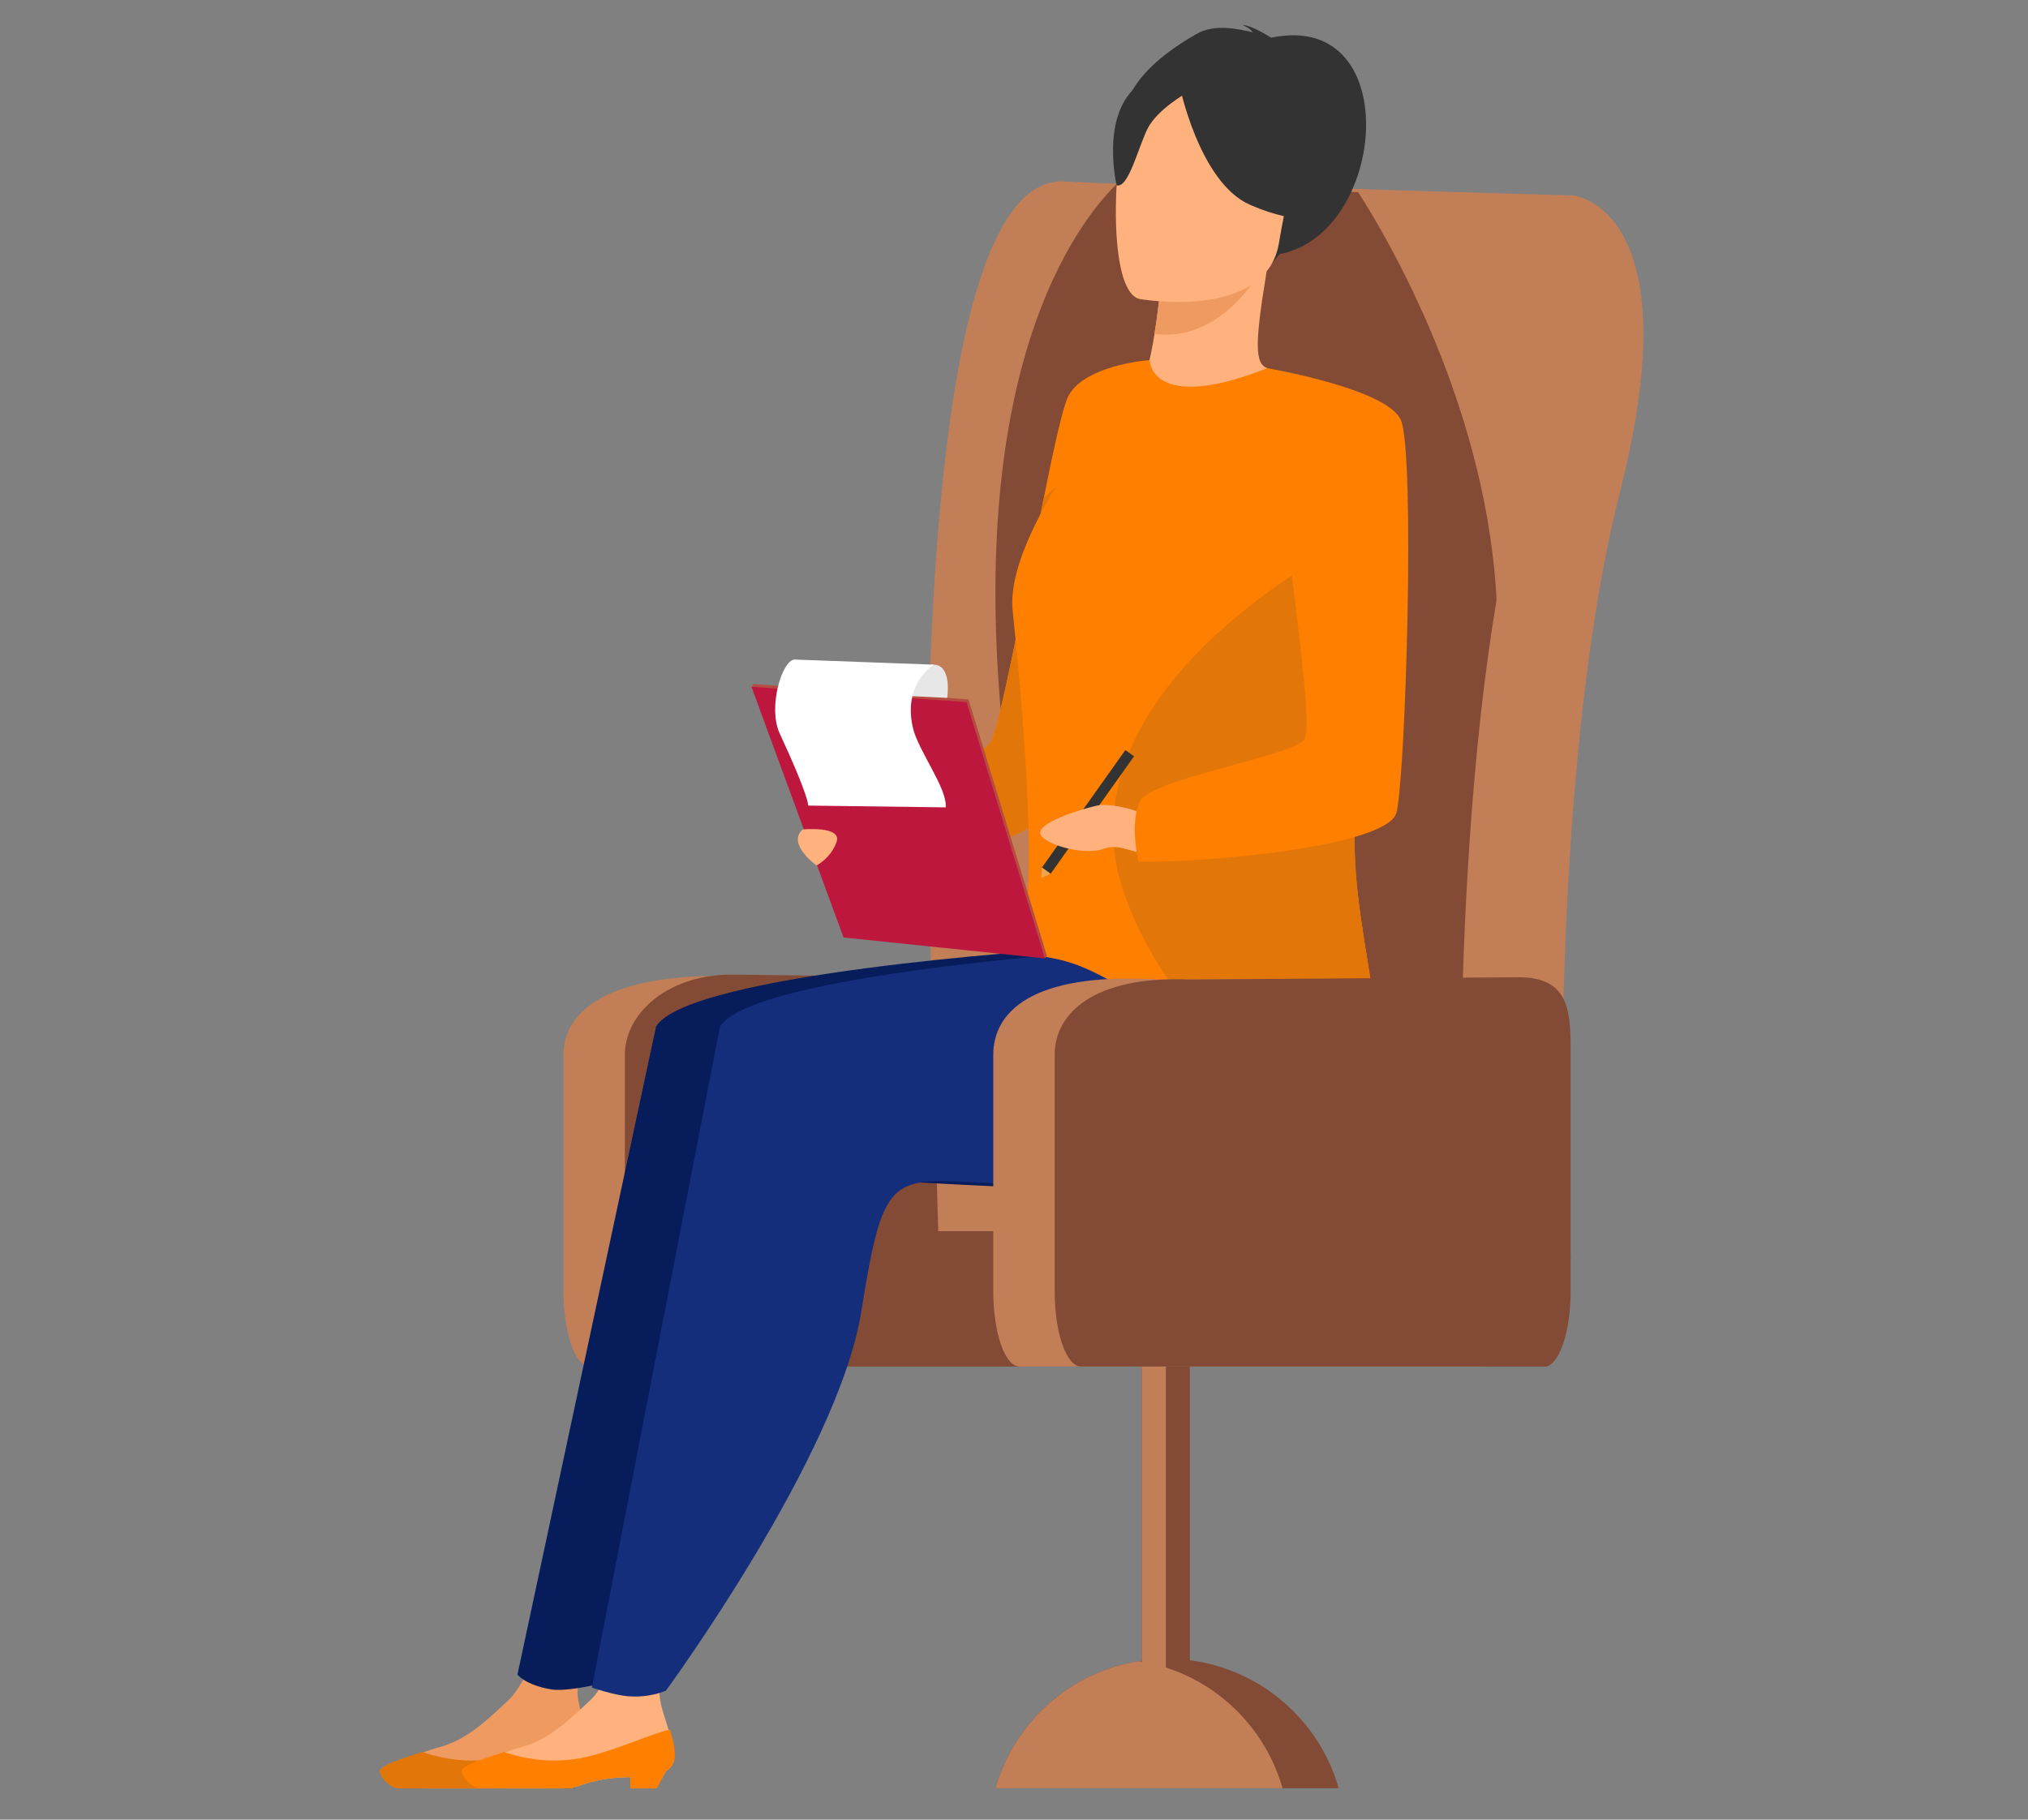 <svg xmlns="http://www.w3.org/2000/svg" width="390" height="350" viewBox="0 0 390 350" fill="none"><rect x="0" y="0" width="390" height="350" fill="#808080" stroke="none"/><g clip-path="url(#clip0_3319_11163)"><path d="M207.588 202.86V248.371C207.588 256.369 205.327 262.836 202.535 262.836H113.413C110.621 262.836 108.359 256.369 108.359 248.371V202.86C108.359 194.865 116.234 187.459 139.338 187.714L202.535 188.394C205.327 188.394 207.588 194.865 207.588 202.86" fill="#C27F57"></path><path d="M219.396 202.86V248.371C219.396 256.369 217.142 262.836 214.343 262.836H125.219C122.426 262.836 120.171 256.369 120.171 248.371V202.86C120.171 194.865 128.557 187.2 141.396 187.459L214.343 188.394C217.142 188.394 219.396 194.865 219.396 202.86" fill="#834B36"></path><path d="M197.421 148.276C198.633 145.592 196.812 33.563 224.128 34.905C251.443 36.246 302.432 37.588 302.432 37.588C302.432 37.588 325.496 39.601 311.534 94.609C297.577 149.616 300.611 236.826 300.611 236.826H199.846L197.421 148.276Z" fill="#C27F57"></path><path d="M292.097 94.618C290.413 101.19 289.016 108.213 287.786 115.482C282.862 144.929 281.338 178.483 280.968 202.839C280.681 222.965 281.173 236.805 281.173 236.805H180.424L178.006 148.258C179.193 145.587 177.388 33.545 204.7 34.902C218.666 35.599 238.83 36.257 255.18 36.791C257.233 36.832 259.242 36.914 261.169 36.955C273.826 37.325 283.022 37.571 283.022 37.571C283.022 37.571 306.062 39.584 292.097 94.618" fill="#C27F57"></path><path d="M228.821 319.341V260.25C228.821 257.744 226.727 255.65 224.22 255.65H224.179C223.359 255.65 222.576 255.895 221.923 256.307C220.523 257.087 219.578 258.564 219.578 260.25V319.423C219.401 319.451 219.223 319.482 219.046 319.513C205.819 321.567 195.058 331.26 191.444 343.953H257.445C253.728 330.94 242.543 321.093 228.821 319.341" fill="#834B36"></path><path d="M251.866 36.033C241.844 35.679 232.004 35.292 224.124 34.905C223.964 34.897 223.803 34.893 223.642 34.893C222.412 34.893 221.24 35.126 220.125 35.573C218.304 35.501 216.514 35.429 214.771 35.356C216.675 33.472 217.884 32.672 217.884 32.672L251.866 36.033" fill="#E7B999"></path><path d="M261.175 36.953C259.245 36.912 257.236 36.83 255.18 36.789C244.203 36.431 231.512 36.017 220.126 35.572C221.238 35.126 222.413 34.893 223.645 34.893C223.808 34.893 223.965 34.897 224.128 34.904C232.005 35.291 241.849 35.678 251.866 36.033L261.175 36.953" fill="#DF812F"></path><path d="M280.968 202.839C268.443 202.02 228.155 199.268 228.155 199.268L231.541 116.757C220.936 141.208 209.693 161.786 201.885 161.786C197.531 161.786 194.243 155.393 192.729 139.715C186.078 70.935 206.681 43.365 214.771 35.358C216.513 35.431 218.303 35.502 220.125 35.574C231.508 36.018 244.2 36.433 255.178 36.791C257.233 36.832 259.239 36.914 261.17 36.955C265.485 43.609 285.24 75.931 287.706 113.716C287.743 114.292 287.787 114.908 287.787 115.483C282.86 144.929 281.335 178.483 280.968 202.839" fill="#834B36"></path><path d="M221.919 256.307C220.524 257.086 219.581 258.564 219.581 260.25V332.657C219.581 334.381 220.524 335.861 221.919 336.6C223.274 335.821 224.217 334.34 224.217 332.657V260.25C224.217 258.564 223.274 257.086 221.919 256.307Z" fill="#C27F57"></path><path d="M219.041 319.513C205.818 321.567 195.059 331.261 191.445 343.953H246.643C243.029 331.261 232.306 321.567 219.041 319.513Z" fill="#C27F57"></path><path d="M302.048 241.891L299.767 254.97C299.767 257.763 299.789 262.837 296.998 262.837H140.108C137.311 262.837 135.053 260.578 135.053 257.785V241.891C135.053 239.099 137.311 236.839 140.108 236.839H296.998C299.789 236.839 302.048 239.099 302.048 241.891" fill="#834B36"></path><path d="M113.328 334.431C113.613 335.827 113.901 337.264 113.818 338.744C113.613 339.564 113.083 340.182 112.301 340.674L111.562 342.07C110.779 342.442 108.894 342.728 106.467 342.975L106.428 341.824C106.1 341.824 105.768 341.824 105.44 341.865V341.824C102.567 341.865 98.995 342.111 94.639 343.838C94.6 343.838 94.556 343.878 94.517 343.878C93.738 343.919 92.956 343.959 92.256 344H81.661C76.571 343.261 74.555 341.21 74.184 340.182C74.184 339.895 78.005 338.006 81.171 337.102C81.211 337.102 81.294 337.062 81.416 337.062C81.867 336.896 82.728 336.566 82.933 336.525C83.511 336.32 84.166 336.158 84.744 335.993C90.039 334.431 93.612 330.899 97.801 326.997C102.606 322.521 109.139 302.56 108.273 302.192L119.078 303.589C119.078 303.589 110.412 320.919 111.107 326.299C111.396 328.683 112.257 330.694 112.834 332.748C112.874 332.829 112.874 332.954 112.917 333.034C113.04 333.324 113.123 333.611 113.201 333.898C113.245 334.104 113.289 334.269 113.328 334.431" fill="#EF9A60"></path><path d="M249.26 184.54L202.803 182.641C202.803 182.641 132.149 187.201 126.154 197.472L99.511 322.094C99.511 322.094 100.988 324.086 105.994 324.943C108.638 325.395 114.398 324.086 114.398 324.086C114.398 324.086 148.9 279.965 153.341 252.262C157.043 229.112 158.514 226.693 171.202 227.173C183.895 227.653 222.838 230.72 241.343 227.136C259.848 223.555 249.26 184.54 249.26 184.54" fill="#071C5B"></path><path d="M114.028 337.595C114.028 338.006 113.989 338.414 113.824 338.744C113.616 339.564 113.082 340.181 112.3 340.674C112.222 340.755 112.14 340.799 112.057 340.839C112.057 340.839 112.057 340.839 112.014 340.839C111.975 340.88 111.936 340.88 111.892 340.92C110.538 341.743 108.731 341.743 106.43 341.824H105.445C102.57 341.865 98.997 342.111 94.642 343.838C94.599 343.838 94.56 343.878 94.521 343.878C94.395 343.919 94.312 343.959 94.191 344H76.242C73.78 343.015 73.285 341.456 73.042 340.88C72.834 340.428 73.407 339.935 74.519 339.402C74.597 339.359 74.722 339.318 74.805 339.237C76.368 338.539 78.708 337.8 81.213 336.977C81.252 337.018 81.335 337.018 81.418 337.061C83.102 337.635 88.972 339.483 95.876 338.171C101.624 337.061 107.333 334.35 111.727 333.034C112.096 332.953 112.465 332.829 112.839 332.747C112.917 332.707 112.999 332.707 113.082 332.666C113.164 332.829 113.203 333.034 113.247 333.199C113.659 334.596 114.028 336.073 114.028 337.595" fill="#E37609"></path><path d="M112.545 340.222L112.298 340.674L111.561 342.071L110.535 344H105.483V342.974L105.439 341.865V341.372L112.259 340.263L112.545 340.222Z" fill="#365DA4"></path><path d="M129.071 334.431C129.358 335.827 129.648 337.264 129.563 338.745C129.358 339.564 128.826 340.182 128.044 340.674L127.306 342.07C126.524 342.441 124.638 342.728 122.211 342.974L122.171 341.824C121.845 341.824 121.514 341.824 121.188 341.865V341.824C118.314 341.865 114.738 342.111 110.385 343.838C110.345 343.838 110.3 343.878 110.26 343.878C109.482 343.919 108.7 343.959 108.003 344H97.406C92.316 343.261 90.3 341.21 89.934 340.182C89.934 339.895 93.75 338.006 96.91 337.102C96.955 337.102 97.035 337.062 97.16 337.062C97.612 336.896 98.475 336.566 98.68 336.525C99.257 336.32 99.914 336.157 100.486 335.993C105.786 334.431 109.357 330.899 113.545 326.997C118.354 322.521 124.884 302.56 124.021 302.192L134.824 303.589C134.824 303.589 126.153 320.919 126.855 326.299C127.141 328.683 128.003 330.694 128.58 332.747C128.62 332.829 128.62 332.953 128.66 333.034C128.781 333.324 128.866 333.611 128.946 333.898C128.987 334.103 129.031 334.269 129.071 334.431Z" fill="#FFB27D"></path><path d="M221.078 69.272L217.464 83.623L198.475 158.639C197.75 159.771 191.707 162.162 185.019 164.406C177.056 167.068 168.159 169.577 166.479 169.431C163.4 169.181 161.696 162.748 162.571 160.934C163.14 159.737 173.292 154.351 181.23 149.523C185.664 146.829 189.397 144.314 190.432 142.815C192.297 140.038 196.935 114.496 200.719 95.803C202.643 86.213 204.368 78.42 205.363 76.377C207.892 71.045 217.739 69.604 220.403 69.328C220.828 69.273 221.078 69.272 221.078 69.272" fill="#FF7F00"></path><path d="M261.547 184.583L215.091 182.682C215.091 182.682 144.439 187.245 138.442 197.515L113.822 324.597C113.822 324.597 118.119 326.065 120.818 326.268C125.115 326.589 128.068 325.177 128.068 325.177C128.068 325.177 161.192 280.006 165.628 252.305C169.335 229.156 170.801 226.737 183.491 227.217C196.186 227.697 235.127 230.764 253.633 227.179C272.139 223.595 261.547 184.583 261.547 184.583Z" fill="#152E7C"></path><path d="M129.774 337.594C129.774 338.006 129.734 338.414 129.569 338.745C129.361 339.564 128.828 340.181 128.047 340.674C127.967 340.755 127.883 340.799 127.798 340.839C127.798 340.839 127.798 340.839 127.759 340.839C127.719 340.88 127.679 340.88 127.639 340.92C126.281 341.743 124.474 341.743 122.175 341.824H121.19C118.314 341.865 114.741 342.111 110.387 343.838C110.347 343.838 110.307 343.878 110.263 343.878C110.138 343.919 110.058 343.959 109.934 344H91.986C89.522 343.015 89.029 341.456 88.785 340.88C88.581 340.428 89.154 339.935 90.263 339.402C90.343 339.358 90.468 339.318 90.547 339.237C92.11 338.539 94.453 337.8 96.956 336.977C96.996 337.018 97.081 337.018 97.165 337.061C98.847 337.635 104.719 339.483 111.621 338.171C117.373 337.061 123.076 334.349 127.474 333.034C127.843 332.953 128.211 332.829 128.584 332.747C128.664 332.707 128.744 332.707 128.828 332.666C128.908 332.829 128.952 333.034 128.992 333.199C129.401 334.596 129.774 336.073 129.774 337.594" fill="#FF7F00"></path><path d="M128.29 340.222L128.042 340.674L127.306 342.071L126.279 344H121.225V342.975L121.185 341.865V341.373L128.002 340.263L128.29 340.222" fill="#FF7F00"></path><path d="M244.311 49.103C266.595 47.411 270.95 1.685 244.443 7.253C244.443 7.253 240.73 4.826 238.889 4.801C238.889 4.801 240.311 5.319 240.932 6.209C238.067 5.569 233.627 4.531 230.132 6.514C194.284 26.847 235.68 49.76 244.311 49.103" fill="#333333"></path><path d="M219.178 73.448C219.085 73.472 226.504 78.99 232.865 78.311C238.851 77.678 243.798 70.855 243.721 70.825C241.373 69.95 241.214 66.502 243.588 52.181L242.457 52.219L223.422 52.881C223.422 52.881 222.897 58.754 222.024 64.224C221.289 68.818 220.308 73.128 219.178 73.448" fill="#FFB27D"></path><path d="M217.46 83.624L198.475 158.64C197.749 159.772 191.703 162.162 185.014 164.407C184.447 163.026 183.915 161.439 183.407 159.694C182.392 156.2 181.656 152.793 181.228 149.523C185.661 146.83 189.394 144.315 190.429 142.816C192.295 140.038 196.933 114.496 200.715 95.803C209.224 87.448 217.256 83.34 217.256 83.34L217.46 83.624" fill="#E37609"></path><path d="M223.42 52.881C223.42 52.881 222.897 58.754 222.02 64.225C232.392 65.607 239.374 57.076 242.457 52.219L223.42 52.881Z" fill="#EF9A60"></path><path d="M244.688 50.52C244.688 50.52 251.481 42.85 253.963 35.752C255.741 30.685 256.216 10.914 236.329 10.549C236.329 10.549 230.594 10.189 224.707 12.913C220.025 15.079 212.939 20.244 217.011 38.224L217.856 44.213L244.688 50.52" fill="#333333"></path><path d="M219.131 57.501C219.131 57.501 243.489 61.863 245.968 46.653C248.451 31.444 253.268 21.764 237.826 18.335C222.378 14.907 218.398 20.216 216.335 25.092C214.272 29.966 212.859 55.974 219.131 57.501" fill="#FFB27D"></path><path d="M226.764 16.159C226.764 16.159 230.555 35.09 240.387 39.392C250.223 43.695 255.118 41.667 255.118 41.667C255.118 41.667 248.26 34.138 248.395 22.958C248.395 22.958 233.185 8.482 226.764 16.159" fill="#333333"></path><path d="M228.186 17.876C228.186 17.876 222.549 21.051 220.698 24.727C218.853 28.404 217.013 36.289 214.734 35.642C214.734 35.642 211.663 22.695 218.434 16.75C225.619 10.447 228.186 17.876 228.186 17.876Z" fill="#333333"></path><path d="M263.468 207.663C261.531 211.136 257.324 211.413 252.042 209.889C249.491 209.184 246.723 208.028 243.822 206.685C243.553 206.516 243.246 206.382 242.976 206.254C234.412 202.081 224.865 195.79 217.402 191C201.763 180.976 200.726 186.592 196.09 181.054C196.09 181.054 200.858 176.045 194.745 117.51C193.009 100.752 221.081 69.272 221.081 69.272C221.081 69.272 221.266 79.662 243.711 70.819C244.505 70.531 250.645 83.759 256.001 99.731C256.879 102.286 257.705 104.875 258.483 107.498C262.219 119.879 264.992 132.809 264.241 141.801C264.061 143.934 263.706 145.875 263.108 147.484C263.045 147.639 262.981 147.796 262.912 147.951C255.212 166.466 268.999 197.661 263.468 207.663" fill="#FF7F00"></path><path d="M186.248 134.523L144.879 131.565L162.593 179.797L201.329 183.815L186.248 134.523Z" fill="#B64C41"></path><path d="M185.875 135.045L144.505 132.09L162.221 180.319L200.958 184.34L185.875 135.045Z" fill="#BD173E"></path><path d="M182.149 134.231C182.149 134.231 183.145 127.982 179.623 127.854C176.101 127.726 174.042 133.835 174.042 133.835L182.149 134.231" fill="#E7E7E7"></path><path d="M175.532 139.891C176.517 144.336 182.206 151.611 181.868 155.292L155.426 154.949C155.426 154.949 155.597 153.238 149.947 141.088C147.624 136.092 150.375 127.065 152.755 126.859L179.616 127.844C179.616 127.844 173.614 131.226 175.532 139.891Z" fill="white"></path><path d="M144.878 131.566L144.51 132.09L145.422 132.146L145.34 131.825L144.878 131.566Z" fill="#B64C41"></path><path d="M200.963 184.339L201.329 183.815L200.631 183.276L200.963 184.339Z" fill="#B64C41"></path><path d="M263.468 207.663C261.531 211.136 257.323 211.413 252.041 209.889C249.49 209.184 246.722 208.028 243.822 206.685C233.539 200.023 222.536 189.379 216.354 172.317C202.472 133.991 255.863 106.24 255.863 106.24L258.482 107.498C262.219 119.879 264.992 132.809 264.241 141.801C264.061 143.934 263.706 145.875 263.108 147.484C263.044 147.639 262.981 147.796 262.912 147.951C255.212 166.466 268.998 197.661 263.468 207.663Z" fill="#E37609"></path><path d="M202.04 168.066L200.366 166.876L216.412 144.272L218.086 145.459L202.04 168.066Z" fill="#333333"></path><path d="M200.366 166.875L200.234 168.889L202.041 168.066L200.366 166.875Z" fill="#F1A34F"></path><path d="M221.775 157.131C221.775 157.131 214.531 154.126 210.861 154.971C207.186 155.815 199.715 158.272 200.047 160.289C200.374 162.308 208.374 164.652 212.129 163.296C215.885 161.94 218.045 164.78 222.485 164.06C226.925 163.337 221.775 157.131 221.775 157.131" fill="#FFB27D"></path><path d="M243.722 70.826C243.722 70.826 266.521 74.697 269.358 80.705C272.2 86.713 270.314 149.685 268.545 156.333C266.771 162.979 229.942 166.111 218.914 165.709C218.914 165.709 217.177 158.234 219.243 154.061C221.304 149.887 248.561 145.377 250.797 142.273C253.039 139.168 246.324 100.894 247.19 93.407C248.062 85.92 243.722 70.826 243.722 70.826" fill="#FF7F00"></path><path d="M154.381 159.539C154.381 159.539 161.909 158.809 160.889 161.895C159.869 164.981 157.028 166.47 157.028 166.47C157.028 166.47 151.205 162.275 154.381 159.539Z" fill="#FFB27D"></path><path d="M290.241 202.861V248.372C290.241 256.37 287.979 262.838 285.187 262.838H196.063C193.27 262.838 191.014 256.37 191.014 248.372V202.861C191.014 194.866 198.118 186.945 222.504 188.395H285.187C287.979 188.395 290.241 194.866 290.241 202.861Z" fill="#C27F57"></path><path d="M302.045 202.861V248.372C302.045 256.37 299.787 262.837 296.995 262.837H207.87C205.078 262.837 202.82 256.37 202.82 248.372V202.861C202.82 194.866 210.442 187.716 228.407 188.395L292.071 187.971C302.078 187.971 302.045 194.866 302.045 202.861" fill="#834B36"></path></g><defs><clipPath id="clip0_3319_11163"><rect width="390" height="350" fill="white"></rect></clipPath></defs></svg>